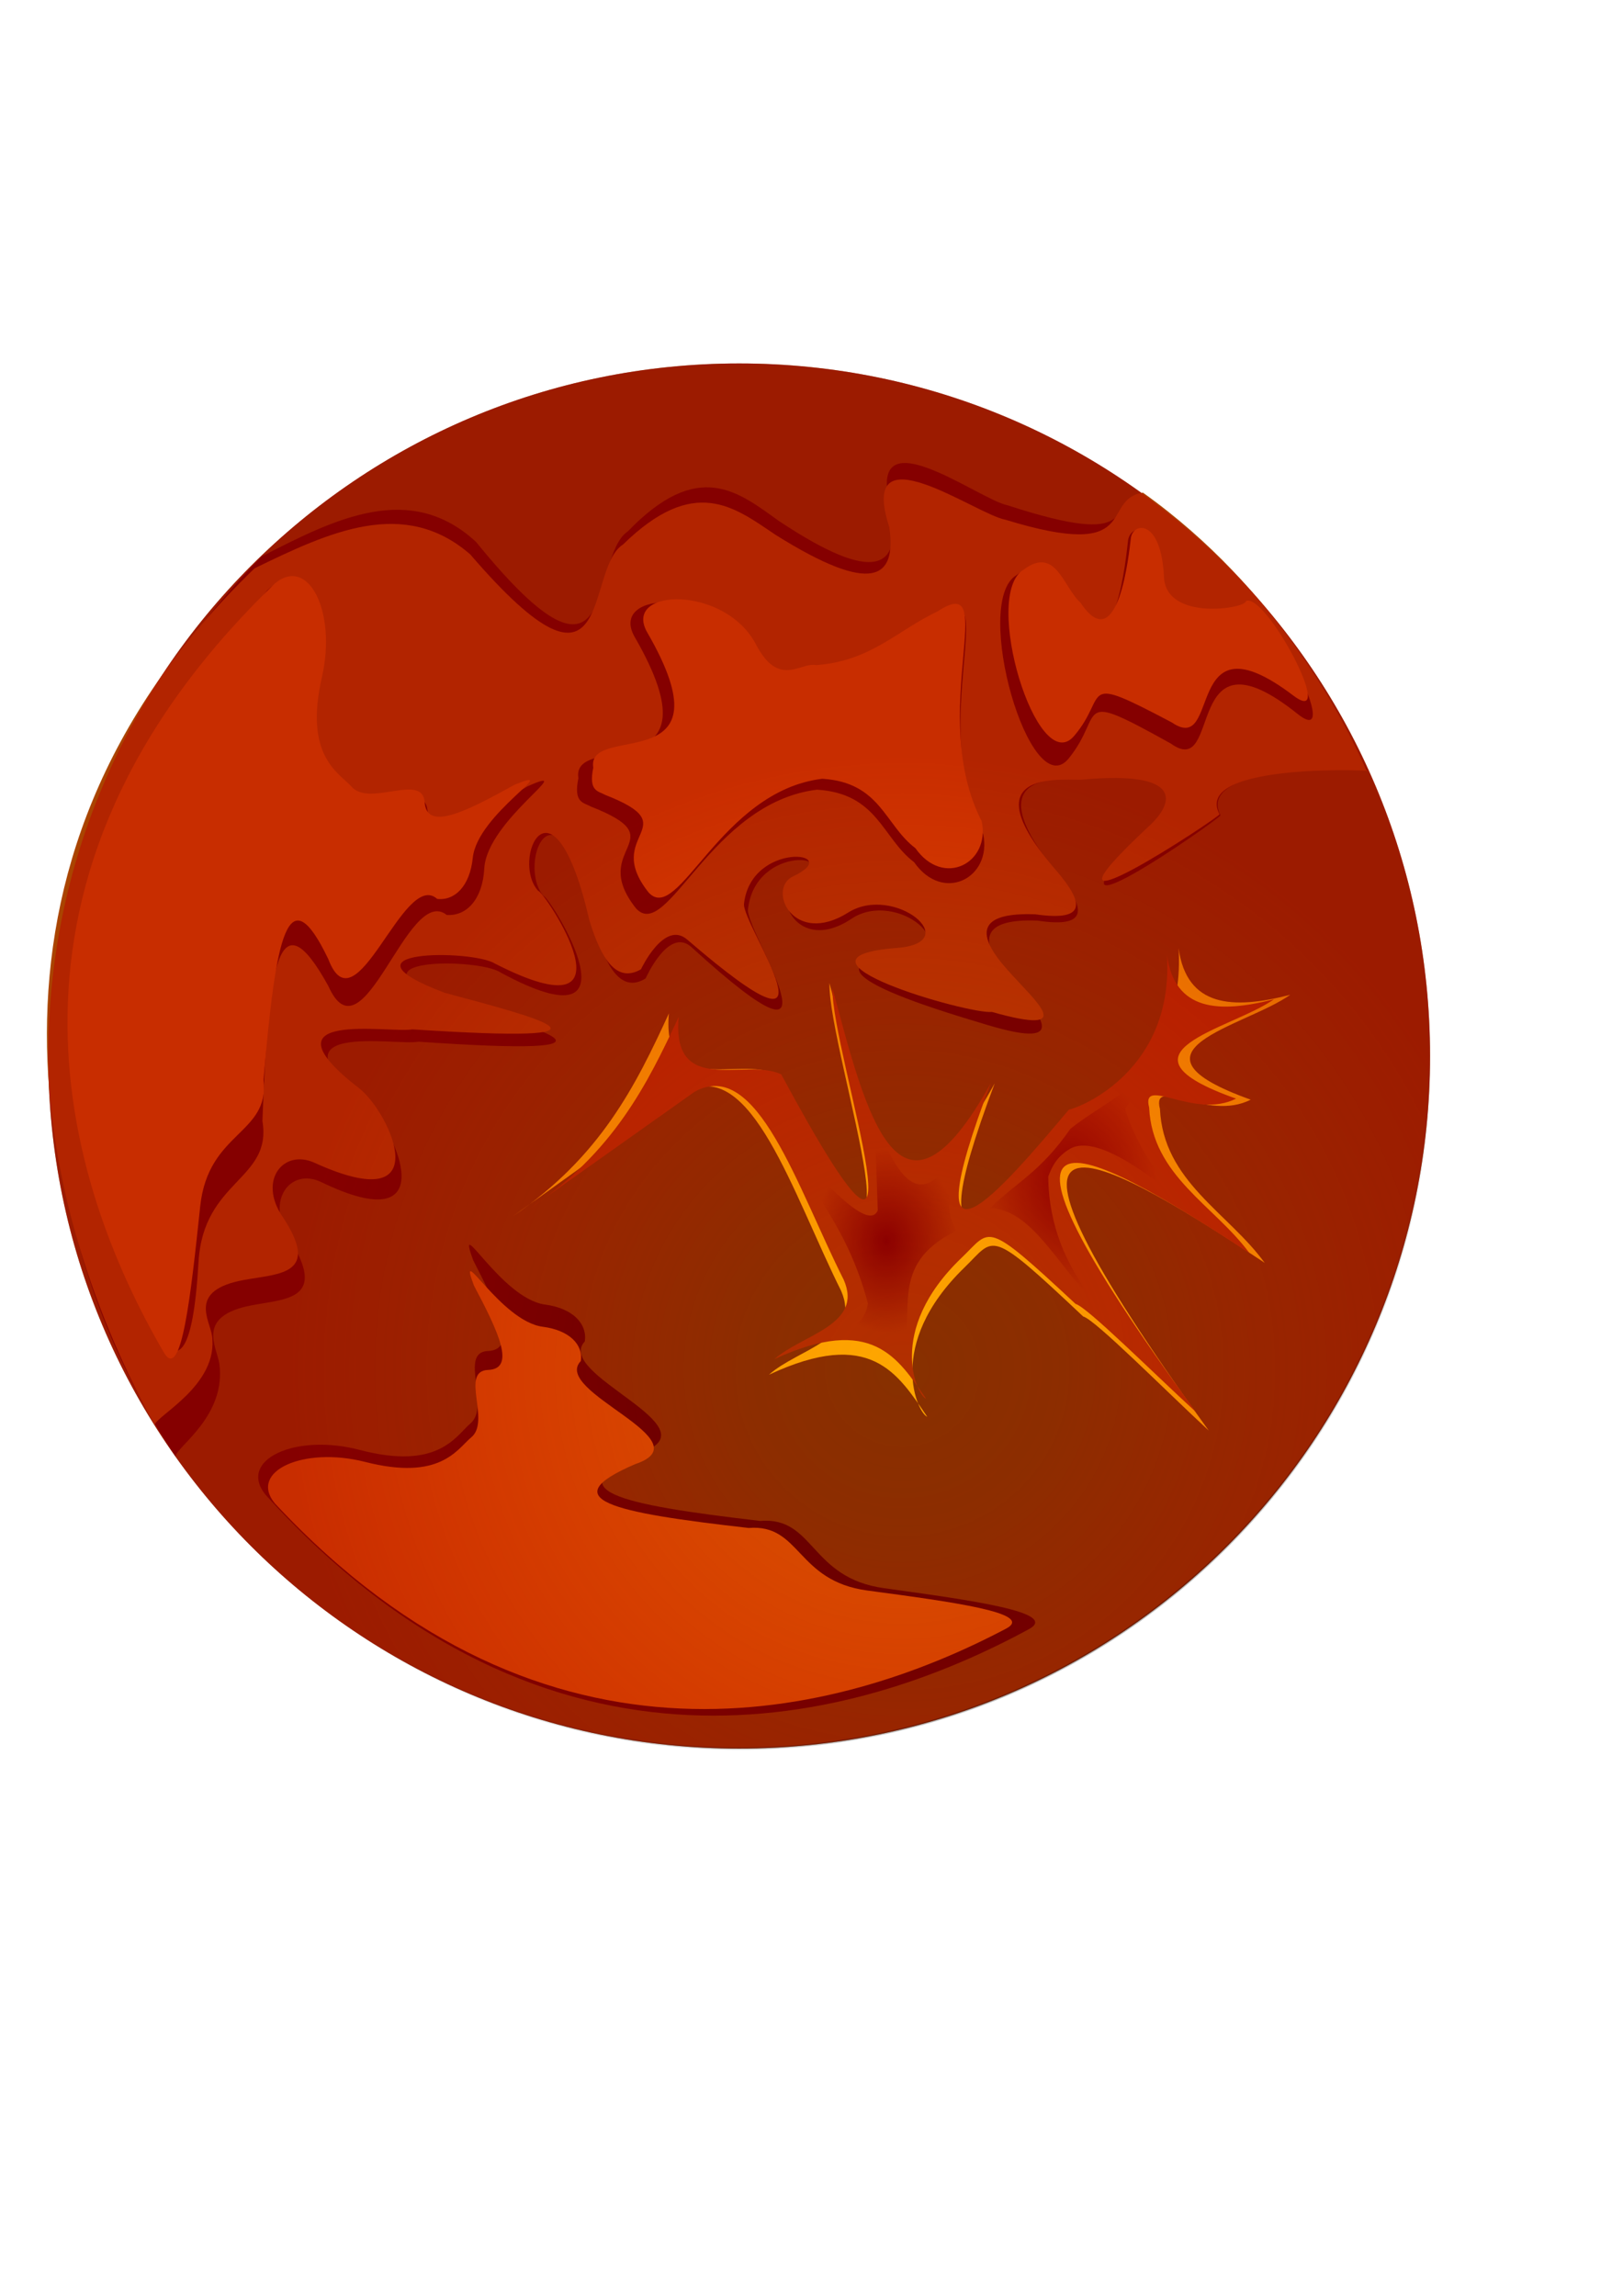<?xml version="1.0" encoding="UTF-8"?>
<svg width="210mm" height="297mm" version="1.1" xmlns="http://www.w3.org/2000/svg" xmlns:xlink="http://www.w3.org/1999/xlink">
<defs>
<radialGradient id="d" cx="433.36" cy="606.88" r="35.355" gradientTransform="matrix(.89 0 0 1.124 51.042 -76.508)" gradientUnits="userSpaceOnUse">
<stop stop-color="#800000" offset="0"/>
<stop stop-color="#800000" stop-opacity="0" offset="1"/>
</radialGradient>
<radialGradient id="c" cx="523.02" cy="576.58" r="42.19" gradientTransform="matrix(.89 0 0 1.143 51.042 -80.189)" gradientUnits="userSpaceOnUse">
<stop stop-color="#800000" offset="0"/>
<stop stop-color="#800000" stop-opacity="0" offset="1"/>
</radialGradient>
<radialGradient id="b" cx="385.55" cy="559.85" r="300.5" gradientTransform="matrix(.89 0 0 .884 44.877 56.285)" gradientUnits="userSpaceOnUse">
<stop offset="0"/>
<stop stop-opacity="0" offset="1"/>
</radialGradient>
<radialGradient id="a" cx="385.55" cy="559.85" r="300.5" gradientTransform="matrix(.89 0 0 .884 44.877 56.285)" gradientUnits="userSpaceOnUse">
<stop stop-color="#fe0000" stop-opacity=".098" offset="0"/>
<stop stop-color="#ed0000" stop-opacity=".196" offset=".25"/>
<stop stop-color="#d00" stop-opacity=".392" offset=".5"/>
<stop stop-color="#bc0000" stop-opacity=".784" offset="1"/>
</radialGradient>
</defs>
<g transform="matrix(1.124 0 0 1.131 -57.378 -78.158)">
<path transform="matrix(1.002 0 0 .998 54.865 111.24)" d="m617.14 415.22c0 165.69-134.31 300-300 300-165.69 0-300-134.31-300-300 0-165.69 134.31-300 300-300 165.69 0 300 134.31 300 300z" fill="#803300" fill-rule="evenodd"/>
<path d="m127.41 698.69c0.31-4.016 22.136-17.36 19.075-39.932-0.998-7.359-10.524-20.671 13.96-25.335 15.263-2.908 33.313-2.355 16.406-28.987-10.434-16.435 0.589-30.712 13.976-24.294 53.784 25.783 32.834-22.271 19.613-33.621-44.939-36.52 13.26-25.159 22.631-27.085 98.449 6.777 54.899-5.112 13.922-16.663-49.572-19.805 12.168-19.731 21.803-13.268 64.634 34.749 20.874-33.482 18.771-33.02-12.22-13.808 6.332-58.504 22.102 13.447 5.132 17.662 11.769 28.584 22.276 22.17 0 0 9.997-22.558 19.961-13.529 71.839 65.098 23.569-6.832 24.575-16.263 3.066-28.755 44.119-23.761 21.281-12.533-11.592 5.699-0.041 32.276 23.754 16.52 19.811-13.118 50.87 13.736 21.068 16.1-54.12 4.292 31.667 27.69 38.208 29.86 37.777 11.203 21.685-5.394 9.563-19.941-15.47-18.111-10.618-26.109 12.094-25.22 23.351 3.564 20.119-6.101 9.357-19.512-40.723-49.083 6.148-40.715 11.513-41.822 42.91-4.017 39.254 10.41 28.569 20.89-60.145 58.991 30.688-4.043 30.16-5.091-12.32-24.45 73.089-19.724 63.791-19.565-13.124-26.754-37.414-74.437-96.193-118.5-18.879 3.226-0.51 23.319-60.107 4.093-13.071-2.548-64.288-42.012-50.227 3.42 3.101 22.998-6.797 31.443-49.319 3.358-17.796-12.633-35.024-27.202-65.807 4.481-16.957 11.199-3.001 81.65-66.051 4.498-28.616-26.157-60.911-10.21-93.259 6.351-133.61 135.72-97.287 301.66-37.465 388.99z" fill="#500"/>
<path d="m118.35 685.15c0.312-3.817 28.006-17.208 24.925-38.656-1.004-6.993-10.592-19.642 14.049-24.074 15.361-2.763 33.527-2.238 16.511-27.544-10.501-15.616 0.593-29.183 14.066-23.085 54.13 24.5 33.045-21.162 19.739-31.948-45.228-34.702 13.345-23.906 22.776-25.737 99.081 6.439 55.251-4.858 14.012-15.833-49.89-18.819 12.246-18.749 21.943-12.607 65.049 33.019 21.009-31.816 18.892-31.376-12.299-13.121 6.373-55.591 22.244 12.777 5.165 16.782 11.844 27.161 22.419 21.067 0 0 10.061-21.435 20.089-12.856 72.301 61.857 23.72-6.492 24.733-15.453 3.086-27.323 44.403-22.578 21.418-11.909-11.667 5.415-0.041 30.669 23.906 15.698 19.938-12.465 51.191 12.985 21.203 15.298-54.601 4.212 31.467 28.851 41.318 27.661 38.019 10.645 18.96-4.412 6.76-18.236-15.57-17.21-10.686-24.81 12.172-23.965 23.501 3.386 20.248-5.797 9.417-18.541-40.984-46.64 6.187-38.688 11.587-39.74 43.185-3.817 39.506 9.892 28.752 19.851-60.531 56.054 30.885-3.842 30.353-4.838-12.399-23.232 73.558-18.742 64.201-18.591-9.628-21.146-38.371-78.57-97.527-120.44-19 3.066 0.203 29.997-59.777 11.728-13.155-2.421-64.701-39.921-50.549 3.25 3.121 21.853-6.84 29.877-49.636 3.191-17.91-12.004-35.249-25.848-66.23 4.258-17.065 10.642-3.021 77.585-66.476 4.274-28.8-24.855-61.302-9.702-93.858 6.035-134.47 128.97-91.907 283.46-43.433 370.34z" fill="#a40"/>
<path d="m167.37 324.27c-116.37 144.35-87.981 234.89-48.687 321.38 9.317 14.066 16.275 10.988 18.744-31 2.092-35.571 32.129-35.328 27.795-60.923 2.556-68.115 6.865-97.638 28.639-58.432 15.278 34.123 34.367-44.235 51.551-30.641 8.722 0.594 15.613-6.882 16.333-20.071 1.148-21.025 42.326-45.937 18.751-35.511-23.594 14.114-41.776 23.852-43.458 10.206-1.735-14.068-26.79 3.653-36.016-5.93-6.732-6.406-23.826-13.579-16.901-51.133 5.696-30.886-1.022-52.102-16.751-37.94z" fill="#500"/>
<path d="m327.04 344.22c39.242 67.355-27.663 40.515-24.343 61.282-2.225 10.822 2.264 10.505 5.478 12.305 37.585 14.662-1.559 17.459 19.582 43.989 13.649 14.99 32.351-45.666 78.758-51.306 26.465 1.648 28.266 20.829 42.243 31.354 12.623 17.947 34.016 6.768 30.071-12.114-25.146-48.845 9.172-113.91-20.048-94.774-18.02 8.432-30.336 22.539-55.131 24.228-6.935-1.446-16.786 10.502-27.184-9.321-14.07-26.823-60.478-25.574-49.426-5.644z" fill="#500"/>
<path d="m493.14 317.86c-19.261 11.867 6.132 99.678 22.912 79.097 16.072-19.713 1.28-30.224 44.391-6.413 22.838 16.358 4.564-52.961 55.131-12.827 20.661 16.399-12.533-49.345-21.48-44.893 0.29 3.463-36.294 9.779-37.231-11.401-1.242-28.073-14.153-26.047-15.036-18.527-0.787 6.704-5.636 57.864-22.912 30.641-7.83-7.309-11.113-27.067-25.775-15.677z" fill="#500"/>
<path d="m170.56 321.43c-132.82 127.45-91.404 258.69-48.256 332.3 7.687 13.214 11.775-24.891 15.856-63.16 3.458-32.42 30.259-31.031 27.535-54.586 5.328-62.138 10.494-88.945 28.177-52.277 12.111 31.772 32.655-39.082 47.386-25.994 7.759 0.882 14.244-5.681 15.477-17.704 1.965-19.166 39.836-40.328 18.325-31.718-21.692 11.979-38.357 20.17-39.249 7.636-0.919-12.922-24.077 2.296-31.884-6.818-5.723-6.114-20.661-13.333-12.8-47.377 6.465-27.999-5.894-52.629-20.567-40.3z" fill="#d45500"/>
<path d="m332.53 342.3c37.656 64.505-26.546 38.8-23.36 58.689-2.136 10.364 2.173 10.061 5.256 11.785 36.066 14.041-1.496 16.72 18.791 42.127 13.097 14.355 31.044-43.734 75.576-49.135 25.395 1.578 27.124 19.947 40.536 30.027 12.113 17.187 32.642 6.482 28.856-11.601-24.13-46.778 8.801-109.09-19.238-90.763-17.292 8.075-29.111 21.585-52.903 23.203-6.655-1.385-16.108 10.058-26.086-8.926-13.502-25.688-58.035-24.492-47.429-5.405z" fill="#d45500"/>
<path d="m496.43 315.35c-18.45 10.79 5.874 90.627 21.947 71.915 15.395-17.923 1.226-27.479 42.521-5.831 21.877 14.872 4.372-48.152 52.809-11.662 19.791 14.91-12.005-44.864-20.575-40.816 0.278 3.149-34.766 8.891-35.663-10.366-1.19-25.524-13.557-23.682-14.402-16.845-0.754 6.096-5.399 52.61-21.947 27.859-7.501-6.646-10.645-24.609-24.69-14.253z" fill="#d45500"/>
<path d="m349.16 541.48c28.503-16.384 46.933 44.094 67.841 85.659 9.131 20.76-18.889 25.087-31.389 36.279 44.348-20.572 56.012-0.484 68.854 18.139-3.822-1.069-18.8-30.83 16.201-64.496 13.478-12.963 9.975-17.847 51.64 21.163 5.237 1.377 34.995 31.228 54.678 49.38-110.41-152.1-54.342-124.51 24.301-72.558-15.856-21.728-44.102-35.234-45.565-66.511-3.723-14.745 20.42 5.673 39.49-4.031-59.707-21.223-2.325-31.52 17.213-45.349-25.015 6.44-45.042 5.434-48.603-20.155 3.186 52.023-38.374 69.261-44.552 70.542-30.463 36.45-72.666 86.193-35.439-12.093-41.686 75.507-56.504 14.643-71.891-43.333-0.889 28.837 49.725 175.57-23.289 39.302-16.163-7.782-49.728 10.414-46.578-26.201-14.366 31.049-29.668 61.891-67.841 87.674z" fill="#feb100"/>
<path d="m353.11 541.19c27.308-15.513 44.966 41.751 64.998 81.107 8.748 19.657-18.097 23.754-30.074 34.351 42.489-19.479 53.665-0.459 65.968 17.176-3.662-1.012-18.012-29.192 15.522-61.069 12.913-12.274 9.556-16.898 49.476 20.038 5.017 1.304 33.528 29.568 52.386 46.756-105.78-144.02-52.064-117.9 23.283-68.702-15.191-20.573-42.253-33.362-43.655-62.977-3.567-13.962 19.564 5.372 37.834-3.817-57.205-20.095-2.227-29.845 16.492-42.939-23.966 6.098-43.154 5.145-46.565-19.084 3.052 49.258-36.765 65.58-42.685 66.794-29.186 34.513-69.621 81.613-33.954-11.45-39.938 71.495-54.136 13.865-68.878-41.03-0.851 27.304 47.641 166.24-22.313 37.214-15.486-7.369-47.644 9.86-44.625-24.809-13.764 29.399-28.425 58.602-64.998 83.015z" fill="#ad3200"/>
<path d="m391.69 560.88c12.363 23.85 28.165 38.564 36.993 71.802-2.297 12.131-11.322 9.372-17.074 13.857 16.289-8.465 24.369-0.94 31.302 8.818 7.581-18.124-6.309-39.29 24.188-54.166-8.874-15.699 4.192-28.623 7.114-42.829-12.716 16.638-24.517 44.631-42.684-6.298l1.423 40.31c-3.935 9.062-22.493-11.006-41.262-31.492z" fill="url(#d)"/>
<path d="m481.81 591.37c11.611-11.224 22.109-15.795 34.933-34.263 14.121-11.13 29.102-16.271 42.021-35.775-1.43 4.539-11.388 14.481 0.506 10.581-6.524 6.099-5.511-2.802-18.732 16.628 5.089 15.705 13.983 29.138 25.82 40.814 1.258 2.317-34.414-32.037-49.615-23.682-5.654 3.219-7.973 7.545-9.619 12.093 0.206 21.224 7.76 37.876 18.732 52.403-14.5-13.598-25.952-38.316-44.046-38.798z" fill="url(#c)"/>
<path d="m166.43 715.13c123.88 136.08 256.97 98.943 332.23 58.302 13.509-7.238-24.633-12.485-62.94-17.731-32.452-4.444-30.226-31.062-53.966-29.082-62.239-7.226-89.001-13.195-51.628-29.65 32.283-11.064-38.238-33.696-24.637-47.944 1.126-7.691-5.264-14.346-17.301-15.944-19.187-2.548-39.266-40.877-31.286-19.212 11.358 21.95 19.068 38.781 6.453 39.28-13.006 0.514 1.56 24.022-7.835 31.506-6.318 5.504-14.03 20.139-47.977 11.265-27.919-7.299-53.038 4.232-41.111 19.211z" fill="#500"/>
<path d="m170.59 718.98c118.63 126.55 246.08 92.015 318.15 54.219 12.937-6.731-23.589-11.61-60.274-16.489-31.077-4.133-28.946-28.887-51.68-27.046-59.603-6.72-85.231-12.271-49.441-27.574 30.916-10.289-36.618-31.336-23.593-44.587 1.078-7.153-5.041-13.341-16.568-14.828-18.374-2.37-37.603-38.015-29.96-17.867 10.877 20.413 18.26 36.066 6.179 36.53-12.455 0.478 1.494 22.34-7.503 29.3-6.05 5.118-13.436 18.729-45.945 10.476-26.736-6.788-50.791 3.936-39.369 17.866z" fill="#d45500"/>
<path transform="matrix(1.002 0 0 .998 54.865 111.24)" d="m617.14 415.22c0 165.69-134.31 300-300 300-165.69 0-300-134.31-300-300 0-165.69 134.31-300 300-300 165.69 0 300 134.31 300 300z" fill="url(#a)" fill-rule="evenodd" opacity=".599" stroke="url(#b)"/>
</g>
</svg>
